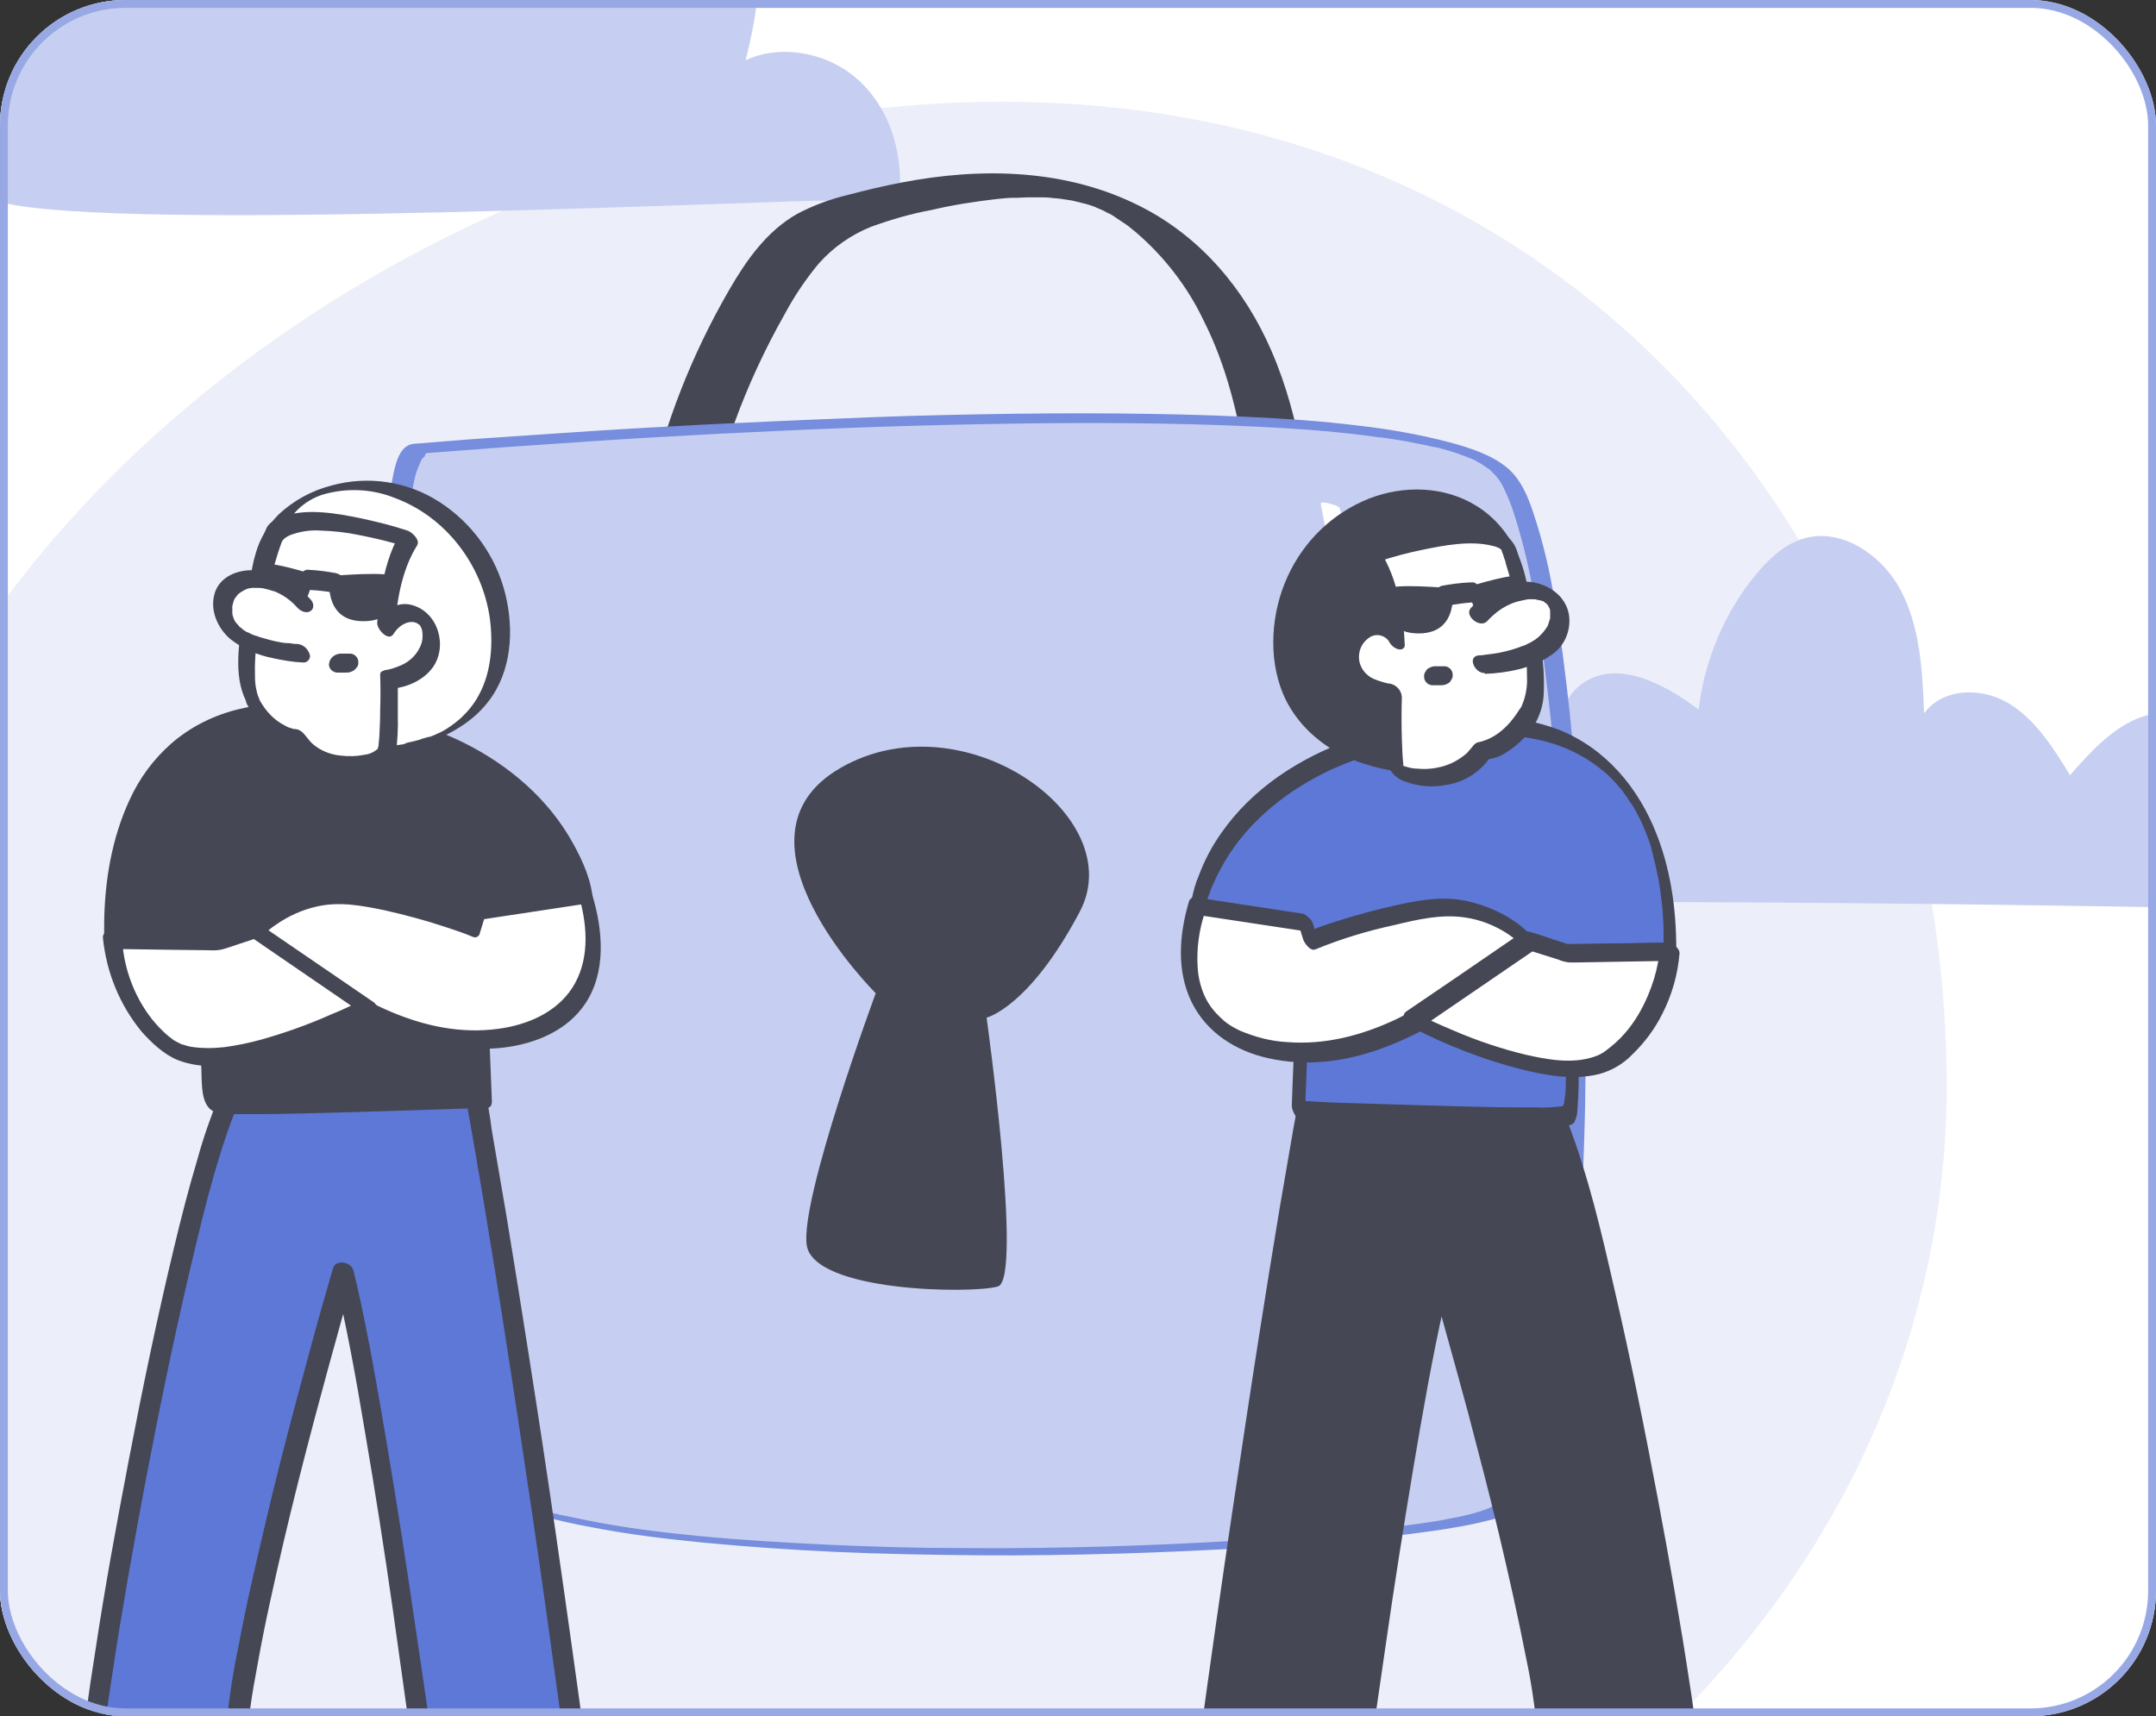<svg xmlns="http://www.w3.org/2000/svg" width="412" height="328" viewBox="0 0 412 328" fill="none"><rect x="0" y="0" width="412" height="328" fill="#333333" stroke="none"/><g clip-path="url(#clip0_2545_8181)"><rect width="412" height="328" rx="24" fill="white"></rect><path d="M191.489 19.441C79.928 19.441 -32 107.56 -32 207.536C-32 273.207 -25.907 330.71 32.491 362.441H274.582C332.979 330.71 372 273.207 372 207.536C372 107.56 303.051 19.441 191.489 19.441Z" fill="#ECEFF9"></path><path d="M-2.847 37.405C6.826 44.881 129.198 38.928 170.495 37.919C171.46 29.516 168.845 20.428 162.679 14.992C156.512 9.565 146.685 8.708 140.437 14.036C142.078 7.653 143.737 1.135 143.466 -5.473C143.196 -12.082 140.69 -18.934 135.524 -22.702C127.283 -28.715 115.78 -24.929 107.467 -19.015C99.696 -13.488 93.015 -6.267 87.985 2.055C88.075 -6.483 79.014 -12.731 70.954 -11.793C62.894 -10.856 56.196 -4.779 51.201 1.946C50.651 -10.08 46.585 -22.242 38.399 -30.654C30.213 -39.065 17.591 -43.05 6.826 -38.984C-2.901 -35.306 -10.078 -25.109 -10.583 -14.236C-11.088 -3.373 -4.885 7.518 4.464 12.17C-0.629 12.963 -5.985 13.865 -10.051 17.192C-14.126 20.518 -16.262 27.118 -13.233 31.509C-21.906 32.13 -30.498 33.988 -38.711 37.017C-26.756 36.521 -14.784 36.647 -2.847 37.423" fill="#C6CFF1"></path><path d="M-3.406 36.855C20.017 37.27 43.448 37.297 66.88 37.261C90.032 37.225 113.175 37.098 136.326 37.134C147.533 37.152 158.73 37.197 169.937 37.369L169.188 37.567C169.864 31.392 168.728 24.927 165.438 19.608C162.147 14.289 156.981 10.818 150.833 11.025C147.461 11.143 144.26 12.333 141.673 14.496C141.276 14.83 138.968 14.352 139.139 13.694C140.888 6.905 142.7 -0.109 142.087 -7.186C141.592 -12.821 139.401 -18.879 134.794 -22.441C130.097 -26.065 124.029 -25.569 118.692 -23.766C112.841 -21.791 107.693 -18.158 103.095 -14.11C97.686 -9.341 93.052 -3.751 89.301 2.406C88.941 2.992 86.687 2.406 86.687 1.703C86.678 -3.977 82.513 -8.935 77.22 -10.702C71.279 -12.677 64.923 -9.683 60.325 -5.996C57.35 -3.616 54.79 -0.749 52.518 2.289C52.103 2.848 49.939 2.316 49.903 1.586C49.065 -15.498 40.356 -35.405 22.009 -39.444C13.742 -41.265 5.276 -38.741 -0.737 -32.826C-6.525 -27.147 -9.771 -18.951 -9.23 -10.837C-8.608 -1.56 -3.162 7.708 5.24 11.972C5.411 12.062 6.178 12.594 5.547 12.693C0.182 13.532 -5.867 14.478 -9.825 18.58C-13.079 21.952 -14.675 27.596 -11.934 31.725C-11.763 31.977 -12.268 32.05 -12.385 32.059C-21.022 32.699 -29.506 34.556 -37.629 37.531L-39.54 36.458C-27.495 35.962 -15.424 36.098 -3.397 36.864C-2.937 36.891 -1.909 37.044 -1.648 37.495C-1.386 37.946 -1.873 37.991 -2.279 37.964C-14.125 37.206 -25.999 37.08 -37.863 37.567C-38.431 37.594 -39.099 37.441 -39.585 37.143C-39.847 36.981 -40.261 36.675 -39.775 36.494C-31.507 33.465 -22.852 31.608 -14.071 30.959L-14.522 31.292C-17.317 27.073 -15.712 21.411 -12.502 17.904C-8.509 13.55 -2.144 12.522 3.392 11.656L3.698 12.378C-4.19 8.384 -9.771 0.612 -11.412 -8.043C-13.062 -16.725 -10.393 -25.713 -4.551 -32.303C1.345 -38.948 9.919 -41.968 18.691 -40.913C27.797 -39.813 36.227 -34.999 41.961 -27.877C48.803 -19.375 51.977 -8.475 52.509 2.298L49.894 1.595C54.294 -4.301 59.992 -9.972 67.339 -11.847C73.596 -13.443 80.691 -11.568 85.271 -6.97C87.778 -4.445 89.283 -1.173 89.292 2.406C88.418 2.172 87.552 1.938 86.678 1.703C90.239 -4.148 94.584 -9.503 99.642 -14.137C104.493 -18.573 109.965 -22.513 116.213 -24.703C121.947 -26.705 128.375 -27.029 133.937 -24.316C139.509 -21.602 142.854 -16.12 144.134 -10.197C145.919 -1.966 143.8 6.418 141.745 14.388C140.897 14.118 140.059 13.856 139.211 13.586C144.44 9.231 151.896 9.024 158.018 11.512C164.464 14.136 168.882 19.779 170.811 26.379C171.938 30.229 172.245 34.285 171.812 38.27C171.785 38.532 171.199 38.478 171.063 38.469C150.066 38.153 129.06 38.216 108.063 38.27C84.225 38.334 60.388 38.433 36.551 38.343C23.614 38.288 10.668 38.18 -2.27 37.955C-2.73 37.955 -3.766 37.757 -4.019 37.324C-4.289 36.855 -3.784 36.846 -3.388 36.855H-3.406Z" fill="#C6CFF1"></path><path d="M415.286 173.441C373.2 172.679 331.1 172.318 289 172.36C293.89 167.159 300.033 163.276 306.706 161.195C303.21 156.729 299.616 152.083 298.097 146.522C296.579 140.961 297.679 134.193 302.151 130.809C308.796 125.802 317.949 130.601 324.608 135.607C325.722 126.052 329.637 116.884 335.683 109.631C338.052 106.788 340.866 104.153 344.321 103.029C351.62 100.63 359.617 105.9 363.281 112.932C366.959 119.977 367.363 128.312 367.683 136.328C371.305 131.419 378.716 131.322 383.843 134.414C388.97 137.507 392.369 142.93 395.573 148.145C399.293 143.915 403.193 139.574 408.264 137.396C413.335 135.219 419.967 135.857 423.296 140.434C425.316 143.221 425.79 146.966 425.414 150.447C424.773 156.452 421.75 162.124 417.208 165.855C421.805 167.617 426.403 169.378 431 171.125C426.849 171.43 422.697 171.749 418.559 172.055" fill="#C6CFF1"></path><path d="M134.302 103.185C137.032 88.047 142.33 73.472 149.957 60.025C151.883 56.402 154.211 53.02 156.861 49.879L156.539 50.282C159.269 47.222 162.641 44.887 166.414 43.357C170.187 41.988 174.04 40.861 177.974 40.136C182.068 39.17 186.242 38.526 190.417 38.042C191.46 37.962 192.504 37.801 193.628 37.801C193.467 37.801 192.906 37.801 193.708 37.801H194.431C194.993 37.801 195.635 37.72 196.197 37.72C197.16 37.72 198.204 37.72 199.167 37.72C199.649 37.72 200.211 37.72 200.773 37.801C201.014 37.801 201.254 37.882 201.495 37.882C200.291 37.962 201.335 37.882 201.656 37.882C202.619 37.962 203.583 38.123 204.546 38.284C204.787 38.284 205.509 38.365 204.706 38.284C203.904 38.204 204.867 38.284 205.027 38.365L206.713 38.767C207.115 38.848 207.677 39.17 206.151 38.606C206.392 38.687 206.633 38.767 206.794 38.767C207.275 38.928 207.677 39.009 208.158 39.17C209.363 39.492 207.034 38.767 207.757 39.009L208.399 39.25C208.961 39.411 209.523 39.653 210.005 39.895C210.727 40.217 208.72 39.331 209.844 39.814L210.406 40.056C210.808 40.217 211.129 40.378 211.53 40.619C211.691 40.7 211.851 40.861 212.092 40.861C211.53 40.861 211.289 40.378 211.931 40.78C212.333 41.022 212.815 41.263 213.216 41.586C213.938 42.069 214.661 42.552 215.383 43.035C215.945 43.438 215.383 43.035 215.303 42.954L215.785 43.357C216.186 43.679 216.588 44.001 216.989 44.323C222.448 48.993 226.943 54.791 229.994 61.233C234.329 69.768 236.577 79.189 238.102 88.611L238.022 88.127C238.905 93.925 239.547 99.803 240.189 105.601C240.27 106.406 240.912 106.809 241.554 107.292C242.758 108.016 244.123 108.58 245.488 108.983C246.852 109.466 248.297 109.707 249.742 109.707C250.144 109.707 251.83 109.707 251.749 109.063C250.224 94.811 248.699 80.156 242.919 66.95C237.861 55.274 229.432 45.289 218.033 39.492C203.823 32.245 187.527 31.923 172.194 34.902C168.822 35.546 165.45 36.352 162.079 37.237C158.707 38.042 155.416 39.25 152.365 40.861C146.505 44.162 142.571 49.799 139.28 55.516C132.215 67.755 126.997 80.961 123.946 94.811C123.545 96.502 123.224 98.273 122.903 99.964C122.742 100.689 123.866 101.333 124.268 101.655C126.756 103.104 129.566 103.91 132.456 104.071C132.777 103.829 134.222 103.829 134.302 103.185Z" fill="#454754"></path><path d="M80.275 85.703C80.275 85.703 272.301 69.76 287.875 91.098C303.449 112.437 308.105 280.325 285.707 288.941C263.31 297.557 85.333 304.241 85.092 276.219C84.851 248.197 67.11 86.75 80.275 85.703Z" fill="#C6CFF1"></path><path d="M81.56 86.59L85.814 86.268C89.748 85.946 93.682 85.705 97.615 85.383C103.476 84.98 109.416 84.577 115.357 84.175C122.743 83.692 130.208 83.289 137.594 82.886C145.943 82.484 154.292 82.081 162.641 81.759C171.391 81.437 180.222 81.195 189.052 81.034C197.883 80.873 206.633 80.793 215.384 80.873C223.492 80.954 231.52 81.115 239.628 81.517C246.692 81.84 253.757 82.323 260.821 83.209L263.149 83.531L263.631 83.611H263.952L265.156 83.772C266.601 84.014 268.046 84.175 269.491 84.497C270.936 84.819 272.14 84.98 273.425 85.302L274.228 85.463L274.709 85.544C275.03 85.624 274.228 85.383 274.79 85.544L276.475 86.027C277.037 86.188 277.519 86.349 278.081 86.51L278.803 86.751L279.205 86.912C280.088 87.235 280.971 87.557 281.854 87.959C282.255 88.12 281.453 87.798 281.854 87.959L282.095 88.12L282.657 88.442C282.817 88.523 283.058 88.603 283.219 88.764C283.379 88.926 283.861 89.087 283.62 89.006C283.379 88.926 283.861 89.167 283.941 89.248C284.022 89.328 284.262 89.489 284.423 89.57L284.824 89.892L284.985 90.053C285.065 90.133 284.744 89.811 284.985 90.053C285.948 90.939 286.751 91.985 287.313 93.193C288.196 94.965 288.919 96.817 289.48 98.669C291.166 104.064 292.451 109.539 293.334 115.095C294.618 122.423 295.501 129.75 296.304 137.078C297.187 145.613 297.829 154.229 298.311 162.764C298.793 171.944 299.114 181.204 299.274 190.384C299.355 199.563 299.355 208.743 299.034 217.761C298.793 226.216 298.311 234.751 297.508 243.126C296.866 250.373 295.983 257.539 294.699 264.706C293.816 270.101 292.371 275.335 290.364 280.407C289.079 283.467 287.554 286.608 284.584 288.218L284.343 288.299C284.584 288.218 284.182 288.379 284.343 288.299L283.941 288.46C283.62 288.54 283.299 288.701 283.058 288.782C282.336 289.023 281.613 289.184 280.81 289.426C278.884 289.909 276.877 290.231 274.95 290.634C272.301 291.036 270.214 291.358 267.645 291.681C264.594 292.083 261.624 292.405 258.573 292.727C251.348 293.452 244.123 294.016 236.898 294.418C228.549 294.901 220.12 295.304 211.691 295.546C202.78 295.787 193.869 295.948 184.878 295.868C176.047 295.868 167.217 295.626 158.386 295.224C150.037 294.821 141.688 294.338 133.339 293.533C126.034 292.808 119.451 292.003 112.146 290.553C110.621 290.231 109.015 289.909 107.49 289.587L107.008 289.506L106.687 289.426H106.767L105.643 289.184L103.636 288.621C102.352 288.299 101.067 287.896 99.703 287.493C99.542 287.493 98.98 287.252 99.622 287.493L99.221 287.332L98.338 287.01C97.776 286.769 97.214 286.608 96.652 286.366L95.849 286.044L95.528 285.883L95.287 285.802C95.609 285.963 95.207 285.722 95.127 285.722L94.725 285.561L94.003 285.158C93.521 284.917 93.12 284.675 92.638 284.434L92.317 284.273C92.799 284.514 92.397 284.273 92.317 284.273L91.675 283.87C91.273 283.628 90.952 283.387 90.551 283.065L90.069 282.662C90.39 282.904 89.909 282.501 89.828 282.421C89.266 281.937 88.785 281.374 88.303 280.73C88.464 280.971 88.223 280.569 88.143 280.488C88.062 280.407 87.982 280.166 87.902 280.005C87.42 279.2 87.179 278.233 87.099 277.267C87.019 275.496 87.019 273.644 86.938 271.792C86.698 266.236 86.296 260.76 85.895 255.285C85.333 247.796 84.771 240.307 84.209 232.819C83.487 224.122 82.844 215.345 82.202 206.649C81.48 197.389 80.837 188.129 80.195 178.788C79.553 169.609 78.991 160.429 78.509 151.25C78.108 142.875 77.706 134.582 77.546 126.207C77.385 119.363 77.385 112.519 77.626 105.755C77.706 101.084 78.188 96.414 79.151 91.824C79.392 90.536 79.874 89.328 80.436 88.12C80.596 87.718 80.837 87.476 81.158 87.235C81.239 86.751 81.399 86.671 81.56 86.59C81.48 86.59 81.239 86.751 81.56 86.59C81.881 86.59 81.399 86.59 81.56 86.59C82.282 86.51 82.363 86.107 81.801 85.624C80.998 85.061 80.034 84.819 79.071 84.819C76.502 85.061 75.7 88.201 75.218 90.375C74.254 95.045 73.773 99.716 73.692 104.466C73.371 111.391 73.452 118.316 73.612 125.161C73.773 133.615 74.174 142.07 74.576 150.525C75.057 159.785 75.619 169.126 76.261 178.386C76.904 187.646 77.626 196.986 78.268 206.408C78.911 215.184 79.633 223.961 80.356 232.738C80.918 240.146 81.56 247.635 82.041 255.123C82.443 260.518 82.844 265.913 83.005 271.308C83.085 272.999 83.005 274.851 83.165 276.542C83.406 277.992 83.968 279.28 84.931 280.407C87.42 283.628 91.595 285.561 95.287 287.01C100.827 289.104 106.607 290.714 112.467 291.761C119.692 293.211 127.078 294.096 134.463 294.821C142.812 295.626 151.241 296.19 159.671 296.592C168.742 296.995 177.813 297.156 186.885 297.237C195.956 297.317 204.867 297.156 213.858 296.915C222.288 296.673 230.797 296.27 239.226 295.787C246.532 295.385 253.837 294.821 261.062 294.096C266.681 293.533 272.381 292.888 278.001 291.922C280.008 291.6 281.934 291.197 283.861 290.714C285.306 290.392 286.671 289.99 288.035 289.345C291.086 287.816 292.772 284.192 294.056 281.293C296.063 276.22 297.508 270.906 298.391 265.511C299.756 258.344 300.639 251.017 301.281 243.689C302.084 235.154 302.486 226.619 302.726 218.003C303.048 208.743 303.048 199.483 302.967 190.223C302.887 180.962 302.486 171.702 302.004 162.442C301.522 153.827 300.88 145.13 299.997 136.514C299.194 129.187 298.311 121.859 297.027 114.532C296.144 109.056 294.859 103.581 293.093 98.266C292.049 95.045 290.685 91.663 288.035 89.409C284.905 86.832 280.73 85.544 276.877 84.497C271.257 83.047 265.477 82.001 259.697 81.356C252.633 80.471 245.488 79.988 238.343 79.665C230.075 79.263 221.806 79.102 213.537 79.021C204.707 78.941 195.876 79.021 187.045 79.182C178.215 79.343 169.304 79.585 160.473 79.988C152.044 80.31 143.615 80.712 135.105 81.115C127.639 81.517 120.174 81.92 112.708 82.403C106.767 82.806 100.827 83.209 94.886 83.611C90.952 83.853 87.099 84.175 83.165 84.497L79.071 84.819C78.349 84.9 78.188 85.302 78.83 85.785C79.633 86.349 80.596 86.671 81.56 86.59Z" fill="#778DDD"></path><path d="M167.348 189.82C167.348 189.82 137.364 160.119 160.647 146.744C183.93 133.368 216.012 155.935 206.333 174.249C196.654 192.563 188.533 194.484 188.533 194.484C188.533 194.484 195.504 244.419 190.698 245.859C185.893 247.3 155.368 246.957 154.15 237.903C152.931 228.848 167.348 189.82 167.348 189.82Z" fill="#454754"></path><path d="M252.392 96.333C256.807 119.281 261.142 142.311 263.792 165.582C266.441 188.45 267.404 211.64 264.915 234.589C263.551 247.392 260.982 260.115 257.289 272.435C257.048 273.159 260.902 274.448 261.062 273.723C267.805 251.66 270.294 228.47 270.134 205.44C269.893 182.089 267.003 158.737 263.149 135.708C260.982 122.905 258.573 110.102 256.085 97.299C256.005 96.655 254.319 96.333 253.837 96.171C253.596 96.171 252.312 95.769 252.392 96.333Z" fill="white"></path><path d="M90.793 208.982C90.793 208.982 99.382 255.766 110.3 336.53C110.3 336.53 81.48 339.187 80.838 335.644C80.196 332.101 72.088 270.743 65.425 242.882C65.425 242.882 44.793 313.5 44.793 334.758C44.793 334.758 18.863 335.966 17.659 332.987C16.455 330.007 32.992 234.025 43.509 209.949L90.793 208.982Z" fill="#5D78D7"></path><path d="M88.865 209.225C89.186 210.996 89.507 212.687 89.829 214.459C90.23 216.633 90.551 218.807 90.953 220.9C91.033 221.222 91.033 221.544 91.113 221.786V221.947C91.113 222.189 91.033 221.706 91.113 221.947C91.193 222.189 91.193 222.35 91.193 222.511C91.354 223.235 91.434 223.96 91.595 224.685L92.397 229.436C93.762 237.729 95.127 246.023 96.411 254.398C98.177 265.671 99.863 276.944 101.549 288.297C103.636 302.308 105.563 316.319 107.49 330.411C107.731 332.424 108.052 334.356 108.293 336.369L109.738 334.92C107.65 335.081 105.483 335.242 103.396 335.403C99.221 335.644 94.966 335.886 91.113 335.886C89.186 335.886 87.26 335.806 85.413 335.644C85.012 335.644 84.691 335.564 84.289 335.483L83.808 335.403C83.567 335.403 83.165 335.242 83.647 335.403C83.406 335.322 83.085 335.322 82.844 335.161C82.764 335.081 82.603 335.081 82.523 335C82.282 335 83.005 335.322 82.603 335C82.925 335.322 82.202 334.678 82.603 335C82.844 335.161 82.925 335.403 82.925 335.725C82.925 335.483 82.844 335.322 82.844 335.081L82.523 332.585C81.48 325.016 80.356 317.446 79.232 309.877C77.626 298.846 75.94 287.895 74.094 276.944C72.328 266.476 70.562 256.008 68.234 245.701L67.511 242.722C67.11 241.192 64.22 240.628 63.658 242.319C62.935 244.735 62.293 247.151 61.571 249.566C59.885 255.525 58.279 261.564 56.674 267.523C54.586 275.333 52.58 283.144 50.733 291.035C48.887 298.926 47.04 306.656 45.595 314.548C44.311 320.587 43.428 326.787 43.026 332.987C43.026 333.551 43.026 334.115 43.026 334.678L44.471 333.229C40.538 333.39 37.086 333.47 33.313 333.47C30.423 333.47 27.533 333.39 24.643 333.148C23.439 333.068 22.315 332.907 21.11 332.746C20.95 332.746 20.067 332.504 20.709 332.665L20.147 332.504C19.986 332.424 19.746 332.424 19.585 332.343C18.943 332.182 19.826 332.504 19.505 332.343C19.264 332.263 19.103 331.94 19.585 332.424C19.264 332.182 19.826 332.826 19.665 332.504C19.906 332.826 19.826 332.907 19.826 332.746C19.826 332.826 19.826 333.309 19.906 333.068C19.986 332.826 19.906 332.504 19.906 332.263C19.906 331.216 20.067 330.25 20.147 329.203C20.308 327.592 20.548 326.062 20.789 324.452C21.11 322.197 21.351 320.667 21.672 318.574C23.439 306.898 25.526 295.303 27.693 283.708C30.262 270.26 32.992 256.813 36.122 243.447C38.531 233.22 40.939 222.833 44.712 212.929C45.033 212.123 45.354 211.318 45.675 210.513L44.311 211.56L60.286 211.238L85.734 210.755L91.595 210.674C92.397 210.674 93.04 209.949 93.04 209.144C93.04 209.064 93.04 208.903 92.959 208.822C92.558 207.856 91.595 207.292 90.551 207.453L74.576 207.775L49.127 208.258L43.267 208.339C42.625 208.419 42.143 208.822 41.903 209.386C40.297 213.331 38.852 217.438 37.728 221.544C36.042 227.181 34.597 232.818 33.232 238.535C30.021 251.901 27.212 265.429 24.643 278.876C22.315 291.035 20.067 303.194 18.22 315.514C17.578 319.54 16.936 323.647 16.454 327.753C16.294 328.961 16.213 330.169 16.053 331.296C15.973 331.94 15.973 332.665 16.133 333.309C16.775 335.322 19.585 335.725 21.351 336.047C24 336.45 26.65 336.611 29.299 336.691C34.437 336.852 39.655 336.772 44.873 336.53H45.756C46.559 336.45 47.12 335.886 47.201 335.081C47.201 329.283 48.164 323.727 49.208 318.171C50.572 310.441 52.339 302.711 54.105 295.061C55.951 287.17 57.958 279.279 60.045 271.388C61.731 265.107 63.417 258.826 65.183 252.546C65.745 250.532 66.307 248.6 66.869 246.587C67.11 245.701 67.511 244.735 67.672 243.769V243.688L63.818 243.285C66.227 253.351 68.073 263.577 69.759 273.723C71.686 284.996 73.452 296.269 75.057 307.542C76.181 315.514 77.305 323.566 78.429 331.618L78.831 334.517C78.831 335.322 79.071 336.047 79.392 336.772C80.115 337.899 81.56 338.382 82.844 338.704C84.611 339.026 86.377 339.268 88.143 339.348C95.609 339.59 103.075 339.268 110.46 338.543L110.942 338.463C111.584 338.382 112.467 337.819 112.387 337.013C110.38 322.519 108.373 308.025 106.286 293.612C104.6 281.936 102.834 270.26 100.987 258.585C99.623 249.888 98.258 241.272 96.813 232.576C95.85 226.939 94.886 221.303 93.923 215.666C93.682 213.492 93.281 211.318 92.799 209.144V209.064C92.317 206.728 88.464 206.889 88.865 209.225Z" fill="#454754"></path><path d="M111.664 170.815C111.664 170.815 107.811 143.357 66.789 137.076C25.767 130.795 21.191 163.487 21.512 179.672L41.18 179.994C41.18 179.994 38.932 209.707 41.019 210.754C43.107 211.801 92.478 209.868 92.478 209.868L91.033 173.955L111.664 170.815Z" fill="#454754"></path><path d="M113.189 170.976C112.627 167.03 110.701 163.165 108.694 159.783C103.636 151.409 95.689 145.128 86.858 141.102C80.115 138.123 72.97 136.11 65.665 135.063C59.162 134.097 52.338 133.936 45.916 135.466C41.019 136.593 36.443 138.848 32.67 142.149C29.299 145.128 26.649 148.752 24.803 152.778C21.351 160.186 19.986 168.399 19.906 176.532C19.906 177.337 19.906 178.143 19.906 178.948C19.906 179.914 20.869 181.363 21.913 181.363L39.092 181.686L41.581 181.766L39.574 179.35C39.173 184.745 38.852 190.14 38.611 195.535C38.45 199.078 38.37 202.621 38.531 206.164C38.611 208.258 38.691 211.64 41.099 212.526C42.625 213.089 44.471 212.848 46.077 212.928C49.208 212.928 52.258 212.928 55.389 212.848C63.096 212.687 70.802 212.445 78.509 212.203C81.72 212.123 84.931 211.962 88.142 211.881C89.748 211.801 91.354 211.881 92.959 211.72H93.2C93.762 211.72 94.003 210.996 94.003 210.593L93.521 198.515L92.718 179.189L92.558 174.761L91.755 175.888L109.818 173.15L112.467 172.748C114.313 172.425 112.547 168.882 110.861 169.124L92.799 171.862L90.149 172.264C89.668 172.425 89.266 172.909 89.347 173.392L89.828 185.551L90.631 204.876L90.792 209.305L91.514 208.177C87.661 208.338 84.289 208.419 80.516 208.58C73.05 208.821 65.504 209.063 58.038 209.224C52.579 209.305 47.04 209.627 41.661 209.224C41.42 209.224 41.099 209.144 40.859 209.144C40.618 209.144 40.859 209.144 41.019 209.224C41.42 209.385 41.742 209.707 41.983 210.029C42.063 210.19 42.223 210.512 42.063 210.11C42.304 210.674 42.143 210.271 42.063 209.949C41.983 209.627 41.983 209.546 41.983 209.305C42.063 209.868 41.983 208.983 41.902 208.822C41.661 205.601 41.661 202.38 41.822 199.159C41.983 193.12 42.544 187.08 42.785 181.041V180.719C42.865 179.753 41.822 178.304 40.778 178.304L23.599 177.981L21.11 177.901L23.117 180.317C22.956 172.828 23.759 165.581 26.489 158.415C29.539 150.362 35.48 143.437 43.749 140.378C49.288 138.445 55.148 137.72 60.928 138.204C68.234 138.687 75.459 140.136 82.282 142.713C87.581 144.645 92.558 147.303 96.973 150.765C98.659 152.134 100.265 153.583 101.71 155.113C102.031 155.516 102.432 155.838 102.753 156.24C102.914 156.402 103.074 156.563 103.155 156.724C103.476 157.126 102.994 156.482 103.155 156.724L103.395 157.046C103.957 157.77 104.519 158.576 105.081 159.3C105.643 160.025 106.045 160.75 106.526 161.474L106.767 161.958C107.088 162.441 106.606 161.635 106.847 162.199C107.008 162.521 107.168 162.843 107.329 163.165C107.971 164.373 108.453 165.581 108.935 166.789C109.015 167.03 109.095 167.272 109.175 167.514C108.935 166.95 109.175 167.594 109.256 167.836C109.336 168.238 109.496 168.641 109.577 169.044C109.657 169.446 109.818 170.01 109.898 170.493C109.898 170.573 109.898 170.654 109.898 170.654C110.058 171.62 110.861 172.425 111.825 172.667C113.109 172.748 113.35 171.781 113.189 170.976Z" fill="#454754"></path><path d="M48.486 177.661C48.486 177.661 70.241 198.194 89.428 198.677C108.614 199.16 116.803 187.968 111.665 170.816L90.953 173.957L89.99 177.258C83.086 174.601 76.022 172.588 68.716 171.3C61.331 169.931 53.784 172.266 48.486 177.661Z" fill="white"></path><path d="M47.843 178.788C50.412 181.123 53.062 183.297 55.791 185.39C61.41 189.739 67.592 193.443 74.094 196.422C81.159 199.562 88.544 201.092 96.251 200.206C102.272 199.482 108.373 196.986 111.825 191.832C115.919 185.712 115.197 177.741 113.19 171.057C112.869 170.091 111.905 168.964 110.862 169.125L92.799 171.863L90.15 172.265C89.829 172.346 89.588 172.668 89.508 172.99L88.464 176.372L89.909 175.728C84.691 173.634 79.232 171.943 73.773 170.816C69.198 169.769 64.622 168.803 59.885 169.608C56.754 170.172 53.704 171.379 51.055 173.151C49.61 174.037 48.325 175.164 47.201 176.372C46.479 176.936 47.362 178.304 47.843 178.788C48.486 179.351 49.369 179.673 49.931 179.029C49.77 179.19 49.449 179.512 49.931 179.029C50.091 178.868 50.332 178.626 50.573 178.465C51.215 177.821 51.938 177.258 52.66 176.774C55.069 175.083 57.718 173.876 60.608 173.231C64.943 172.265 69.117 173.07 73.452 173.956C77.386 174.842 81.32 175.889 85.173 177.177C86.859 177.741 88.625 178.304 90.311 179.029C90.792 179.271 91.354 179.11 91.595 178.626C91.675 178.546 91.675 178.465 91.675 178.385L92.719 175.003L92.077 175.728L110.139 172.99L112.789 172.587L110.46 170.655C112.146 176.211 112.789 182.572 109.899 187.887C107.169 192.879 101.871 195.456 96.492 196.422C82.363 198.918 69.037 191.591 57.959 183.458C54.988 181.284 52.098 178.949 49.369 176.452C48.807 175.969 47.843 175.486 47.282 176.211C46.719 176.936 47.282 178.224 47.843 178.788Z" fill="#454754"></path><path d="M21.513 179.593C21.513 179.593 22.316 192.637 32.431 199.965C42.546 207.292 70.563 192.718 70.563 192.718L48.486 177.66L41.181 179.995L21.513 179.593Z" fill="white"></path><path d="M19.667 179.19C20.309 185.793 22.878 192.074 27.052 197.147C28.979 199.321 31.387 201.575 34.036 202.622C38.693 204.394 43.991 203.83 48.808 202.783C53.865 201.656 58.762 199.965 63.499 197.952C66.308 196.825 69.038 195.536 71.767 194.167C72.891 193.604 72.088 191.993 71.366 191.51L51.698 178.063C50.895 177.499 50.092 176.936 49.289 176.452C48.165 175.728 47.363 176.05 46.239 176.372L42.706 177.499L41.181 177.982C40.86 178.063 40.539 178.143 40.218 178.305C40.138 178.385 40.86 178.305 40.459 178.224C40.218 178.224 39.977 178.224 39.816 178.224L33.956 178.143L20.951 177.902C20.309 177.902 19.667 178.466 19.667 179.19C19.667 179.351 19.667 179.512 19.747 179.673C20.068 180.64 20.951 181.364 21.995 181.364L33.234 181.525L39.977 181.606C41.021 181.686 42.064 181.606 43.028 181.284L49.37 179.19L47.523 178.788L66.79 191.993L69.519 193.845L69.118 191.188C67.191 192.154 65.184 193.121 63.338 193.845C59.003 195.778 54.507 197.388 49.932 198.677C47.603 199.321 45.275 199.804 42.867 200.126C40.7 200.368 38.532 200.368 36.445 200.046C35.963 199.965 35.481 199.804 35 199.643C34.679 199.562 35.16 199.723 34.679 199.562L34.036 199.24C33.796 199.16 33.635 198.999 33.394 198.918C33.796 199.16 33.314 198.838 33.153 198.757C32.511 198.274 31.869 197.791 31.307 197.227C29.14 195.214 27.454 192.799 26.169 190.222C25.045 187.967 24.242 185.552 23.761 183.055C23.681 182.572 23.6 182.089 23.52 181.606C23.6 182.009 23.52 181.525 23.52 181.364C23.52 181.203 23.44 181.042 23.44 180.881C23.44 180.559 23.36 180.318 23.36 179.995C23.279 178.949 22.476 178.143 21.513 177.902C20.63 177.821 19.586 178.224 19.667 179.19Z" fill="#454754"></path><path d="M50.172 117.751C50.172 117.751 46.158 98.586 62.455 93.755C78.751 88.924 97.215 103.579 95.61 124.031C94.004 144.484 69.037 143.679 69.037 143.679L50.172 117.751Z" fill="white"></path><path d="M52.098 116.946C51.055 112.034 51.617 106.88 53.543 102.21C54.346 100.438 55.47 98.828 56.835 97.459C58.199 96.09 59.966 95.043 61.812 94.48C66.388 93.192 71.204 93.433 75.54 95.205C85.253 98.828 92.157 108.008 93.602 118.153C94.244 123.065 93.923 128.38 91.515 132.808C90.632 134.499 89.428 135.949 88.063 137.237C86.859 138.284 85.574 139.25 84.129 139.975L83.567 140.216L83.246 140.378C83.648 140.216 83.327 140.297 83.246 140.378L82.042 140.861C81.801 140.941 82.122 140.861 82.122 140.78L81.801 140.861L81.239 141.022L80.677 141.183C80.517 141.263 80.436 141.263 80.276 141.344C79.473 141.585 78.751 141.746 77.948 141.907L77.707 141.988L77.145 142.23L76.021 142.391C75.379 142.471 74.817 142.552 74.175 142.632L73.292 142.713H73.131H72.73C72.088 142.793 71.365 142.713 70.723 142.793C70.643 142.793 70.562 142.793 70.482 142.793L70.803 142.954L54.346 120.166L52.098 116.946C51.536 116.14 48.084 118.073 48.325 118.475L63.819 139.894L66.709 143.921C66.95 144.243 67.03 144.484 67.431 144.565C67.592 144.565 67.833 144.565 67.993 144.565C71.606 144.484 75.218 144.001 78.67 142.954C84.21 141.344 89.829 138.687 93.361 134.016C97.777 128.299 98.258 120.408 96.573 113.564C94.806 106.317 90.231 99.955 83.969 95.929C77.868 91.984 70.322 90.856 63.337 92.789C59.564 93.755 56.032 95.688 53.222 98.345C51.215 100.358 49.69 102.854 48.887 105.672C47.683 109.618 47.442 113.725 48.084 117.751C48.084 117.992 48.165 118.234 48.245 118.475C48.486 118.959 52.259 117.831 52.098 116.946Z" fill="#454754"></path><path d="M48.486 134.339C43.75 126.529 52.34 102.05 52.34 102.05C57.317 96.172 78.028 103.097 78.028 103.097C74.175 109.136 73.694 119.926 73.694 119.926C76.985 114.45 83.407 117.913 82.283 123.469C81.159 129.025 74.255 129.83 74.255 129.83C74.255 129.83 74.496 142.15 73.694 144.324C72.891 146.498 61.893 148.35 57.156 141.184C57.236 141.184 52.661 141.184 48.486 134.339Z" fill="white"></path><path d="M49.689 133.937C49.449 133.453 49.689 134.017 49.609 133.775C49.529 133.534 49.449 133.373 49.368 133.131C49.208 132.809 49.127 132.407 49.047 132.084C48.806 131.118 48.726 130.152 48.726 129.186C48.646 126.69 48.806 124.274 49.208 121.858C49.93 117.188 51.054 112.518 52.419 108.008C52.82 106.639 53.222 105.271 53.703 103.982C53.783 103.741 53.864 103.499 53.944 103.338C53.783 103.66 53.944 103.419 54.024 103.258L54.426 102.855C54.747 102.613 55.068 102.452 55.389 102.291C57.316 101.567 59.323 101.244 61.33 101.406C63.738 101.486 66.066 101.728 68.394 102.211C71.766 102.855 75.057 103.66 78.349 104.707L76.502 101.889C74.495 105.19 73.532 109.055 72.809 112.759C72.408 114.853 72.167 116.946 72.087 119.04C72.007 120.248 74.254 122.744 75.218 121.133C76.181 119.523 78.268 118.235 79.874 119.201C79.553 119.04 80.356 119.604 80.034 119.281C80.115 119.362 80.436 119.765 80.195 119.443C80.436 119.765 80.597 120.167 80.677 120.57C80.837 121.617 80.757 122.663 80.275 123.63C79.473 125.401 77.947 126.69 76.181 127.334C75.539 127.575 74.897 127.817 74.174 127.978C74.014 127.978 72.729 128.219 73.532 128.139C73.05 128.219 72.649 128.38 72.649 128.944C72.729 131.199 72.729 133.534 72.649 135.789C72.649 137.479 72.569 139.09 72.488 140.781C72.408 141.345 72.408 141.908 72.328 142.472C72.328 142.552 72.328 142.713 72.248 142.794C72.328 142.472 72.248 142.794 72.248 142.874C72.248 142.955 72.167 143.036 72.167 143.116C72.328 142.955 72.087 143.358 72.167 143.116C71.445 143.76 70.562 144.163 69.598 144.243C68.073 144.565 66.548 144.565 65.103 144.404C63.417 144.243 61.811 143.68 60.447 142.713C59.885 142.311 59.323 141.828 58.921 141.264C58.279 140.539 57.717 139.493 56.513 139.331H56.192C56.112 139.331 55.871 139.251 56.272 139.331L55.871 139.251C55.63 139.17 55.389 139.09 55.148 139.009C55.148 139.009 54.667 138.848 54.988 138.929C54.747 138.848 54.586 138.768 54.346 138.607C52.419 137.641 50.813 135.95 49.689 133.937C49.288 133.292 48.244 132.407 47.441 132.729C46.639 133.051 46.96 134.178 47.281 134.742C48.967 137.641 51.375 140.056 54.265 141.747C55.389 142.391 56.673 142.794 57.958 142.874L56.031 141.586C59.644 146.74 66.066 149.155 72.248 147.545C73.131 147.384 74.014 146.981 74.736 146.417C75.298 145.854 75.619 145.129 75.619 144.324C75.94 141.828 76.101 139.251 76.021 136.755C76.021 134.742 76.021 132.809 76.021 130.796L75.138 131.601C78.028 131.279 80.998 129.91 82.684 127.575C85.574 123.549 83.808 117.107 78.83 115.658C76.101 114.853 73.773 116.383 72.328 118.637L75.459 120.731C75.7 115.175 76.743 108.975 79.713 104.224C80.356 103.177 78.67 101.647 77.867 101.406C74.977 100.439 72.007 99.715 69.036 99.07C64.38 98.104 58.921 97.138 54.346 98.587C53.061 98.99 51.456 99.715 50.894 101.003C50.412 102.05 50.171 103.258 49.77 104.385C48.325 109.055 47.12 113.886 46.318 118.718C45.515 123.791 44.632 130.071 47.441 134.742C47.843 135.386 48.887 136.352 49.689 136.03C50.492 135.708 50.011 134.5 49.689 133.937Z" fill="#454754"></path><path d="M58.36 110.343C58.922 110.584 59.163 111.309 58.922 111.873C58.922 111.873 58.922 111.953 58.842 111.953C58.2 113 56.915 112.195 57.156 111.148C57.236 110.665 57.718 110.262 58.2 110.343C58.28 110.262 58.36 110.343 58.36 110.343Z" fill="#454754"></path><path d="M66.549 112.115C67.111 112.356 67.351 113.081 67.111 113.645C67.111 113.645 67.111 113.725 67.03 113.725C66.388 114.772 65.104 113.967 65.344 112.92C65.425 112.437 65.906 112.034 66.388 112.115C66.388 112.115 66.468 112.115 66.549 112.115Z" fill="#454754"></path><path d="M64.462 128.541H66.067C66.308 128.541 66.629 128.541 66.87 128.46C67.111 128.38 67.352 128.299 67.592 128.138C67.833 127.977 67.994 127.816 68.154 127.575C68.315 127.414 68.395 127.172 68.475 126.931V126.447C68.475 126.125 68.315 125.803 68.154 125.562L67.833 125.24C67.592 125.079 67.271 124.917 66.95 124.917H65.345C65.104 124.917 64.783 124.917 64.542 124.998C64.301 125.079 64.06 125.159 63.819 125.32C63.578 125.481 63.418 125.642 63.257 125.884C63.097 126.045 63.017 126.286 62.936 126.528L62.856 127.011C62.856 127.333 63.017 127.655 63.177 127.897L63.498 128.219C63.819 128.38 64.06 128.541 64.462 128.541Z" fill="#454754"></path><path d="M63.016 110.102C63.016 110.102 75.379 108.975 75.459 110.424C75.54 111.874 76.824 118.879 69.198 118.718C61.571 118.557 63.016 110.102 63.016 110.102Z" fill="#454754"></path><path d="M59.805 109.78C59.805 109.78 50.011 106.639 49.61 108.089C49.208 109.538 46.8 116.141 53.062 117.268C59.324 118.396 59.805 109.78 59.805 109.78Z" fill="#454754"></path><path d="M57.237 124.757C57.237 124.757 43.589 124.274 42.465 116.866C41.342 109.458 51.457 107.928 57.879 115.095" fill="white"></path><path d="M56.755 123.066C56.433 123.066 56.112 123.066 55.791 122.986C55.47 122.905 55.069 122.905 54.667 122.905L54.025 122.825C53.864 122.825 53.142 122.664 53.624 122.744C52.5 122.583 51.376 122.261 50.252 121.939L49.449 121.697L49.048 121.536L48.727 121.456L48.486 121.375L48.084 121.214C47.763 121.053 47.523 120.892 47.201 120.811L46.8 120.57C46.639 120.489 46.479 120.328 46.8 120.57C46.559 120.409 46.318 120.248 46.078 120.006L45.756 119.765C45.837 119.845 45.435 119.523 45.756 119.765C45.596 119.523 45.355 119.282 45.194 119.121C45.114 119.04 45.114 119.04 45.034 118.959C44.873 118.718 45.194 119.282 45.114 119.04C45.034 118.798 44.954 118.798 44.873 118.718L44.713 118.315C44.633 118.154 44.713 118.396 44.713 118.396C44.713 118.396 44.633 118.235 44.633 118.154C44.552 117.913 44.472 117.591 44.392 117.349C44.472 117.591 44.392 117.188 44.392 117.107C44.392 116.946 44.392 116.705 44.392 116.544C44.392 116.383 44.392 116.222 44.392 116.061V115.819C44.472 115.497 44.552 115.175 44.633 114.933C44.713 114.772 44.713 114.692 44.793 114.531C44.633 114.772 44.793 114.45 44.873 114.37C45.034 114.128 45.275 113.887 45.435 113.645L45.596 113.484C45.676 113.403 45.837 113.323 45.917 113.242C46.158 113.081 46.479 112.92 46.72 112.759C46.8 112.759 47.121 112.598 46.88 112.679L47.282 112.518C47.603 112.437 47.924 112.357 48.245 112.357C48.325 112.357 48.807 112.276 48.566 112.357C48.727 112.357 48.968 112.357 49.128 112.357C49.529 112.357 49.931 112.357 50.332 112.437L50.573 112.518C50.413 112.518 50.573 112.518 50.653 112.518L51.296 112.679C51.617 112.759 52.259 113.001 52.419 113.001C54.025 113.645 55.55 114.692 56.755 116.061C57.316 116.705 58.44 117.349 59.323 116.785C60.206 116.222 59.885 115.094 59.323 114.531C56.514 111.471 52.66 109.136 48.406 108.975C45.355 108.894 41.983 110.183 41.02 113.403C40.057 116.624 41.582 120.087 44.071 122.18C46.479 124.032 49.289 125.24 52.259 125.804C54.105 126.206 55.952 126.529 57.878 126.609C58.521 126.69 59.163 126.206 59.243 125.482C59.243 125.321 59.243 125.16 59.163 124.999C58.761 123.871 57.878 123.147 56.755 123.066Z" fill="#454754"></path><path d="M59.323 112.759C61.089 112.839 62.855 113.081 64.621 113.403C65.022 113.483 65.504 113.322 65.745 112.92C65.986 112.598 66.146 112.114 66.066 111.631C65.986 110.584 65.183 109.779 64.22 109.538C62.454 109.216 60.688 108.974 58.921 108.894C58.52 108.813 58.038 109.055 57.797 109.377C57.476 109.699 57.396 110.182 57.476 110.665C57.557 111.229 57.797 111.712 58.119 112.114C58.359 112.437 58.841 112.678 59.323 112.759Z" fill="#454754"></path><path d="M249.743 211.317C249.743 211.317 241.153 258.101 230.236 338.865C230.236 338.865 259.055 341.522 259.698 337.979C260.34 334.436 268.448 273.078 275.111 245.217C275.111 245.217 295.662 315.916 295.662 337.093C295.662 337.093 321.592 338.301 322.796 335.322C324.001 332.342 307.544 236.44 297.027 212.284L249.743 211.317Z" fill="#454754"></path><path d="M248.138 210.351C247.817 212.123 247.496 213.894 247.174 215.585C246.291 220.739 245.408 225.812 244.525 230.965C243.161 239.259 241.796 247.553 240.511 255.847C238.745 267.12 237.059 278.393 235.374 289.666C233.286 303.757 231.279 317.849 229.353 331.94C229.112 333.953 228.791 335.886 228.55 337.899C228.55 339.187 229.433 340.314 230.798 340.556C237.22 341.12 243.723 341.522 250.145 341.522C252.152 341.522 254.159 341.442 256.166 341.2C257.45 341.12 258.735 340.878 259.939 340.395C261.544 339.59 261.464 337.818 261.625 336.288C262.668 328.88 263.792 321.553 264.836 314.145C266.441 302.952 268.207 291.84 270.054 280.728C271.82 270.18 273.666 259.631 275.994 249.244C276.235 248.197 276.476 247.15 276.717 246.103L273.666 245.137C274.389 247.553 275.031 249.888 275.673 252.304C277.359 258.262 278.965 264.221 280.57 270.099C282.577 277.749 284.584 285.398 286.431 293.128C288.277 300.939 290.043 308.75 291.568 316.56C292.853 322.519 293.656 328.639 294.057 334.758C294.057 335 294.057 335.322 294.057 335.564C294.057 335.725 294.057 335.886 294.057 335.966V336.047C294.057 337.255 295.02 338.623 296.305 338.704C300.238 338.865 304.092 338.945 308.025 338.945C310.996 338.945 313.886 338.865 316.856 338.623C318.863 338.462 321.191 338.382 323.118 337.496C324.001 337.174 324.563 336.369 324.482 335.402C324.482 334.356 324.402 333.309 324.322 332.343C323.92 328.8 323.439 325.257 322.877 321.714C321.111 309.957 319.024 298.282 316.856 286.687C314.287 273.078 311.558 259.47 308.427 246.023C306.018 235.474 303.53 224.765 299.676 214.7C299.355 213.894 299.034 213.089 298.713 212.284C298.392 211.479 297.589 210.513 296.626 210.432L280.651 210.11L255.202 209.627L249.342 209.546C247.255 209.466 249.021 213.009 250.546 213.009L266.522 213.331L291.97 213.814L297.83 213.894L295.663 212.123C297.268 215.988 298.633 220.014 299.837 224.121C301.443 229.516 302.888 235.072 304.172 240.386C307.383 253.592 310.113 266.959 312.682 280.245C315.01 292.323 317.177 304.482 319.104 316.56C319.746 320.586 320.388 324.693 320.87 328.719C321.03 330.008 321.191 331.296 321.271 332.584C321.271 332.987 321.352 333.389 321.352 333.792C321.352 334.195 321.352 333.792 321.352 333.631C321.352 333.712 321.352 333.792 321.352 333.873C321.352 333.953 321.352 334.114 321.352 334.195C321.432 334.517 321.352 333.712 321.352 334.114C321.592 333.953 321.352 333.792 321.352 334.114C321.271 334.114 321.271 334.195 321.191 334.195C321.03 334.275 321.512 334.114 321.111 334.195C320.308 334.517 319.505 334.678 318.702 334.839C316.134 335.241 313.565 335.402 310.915 335.402C305.938 335.564 301.041 335.483 296.064 335.241H295.181L297.429 337.899C297.429 332.021 296.465 326.142 295.422 320.425C294.057 312.615 292.291 304.965 290.525 297.235C288.598 289.183 286.591 281.211 284.504 273.239C282.818 266.878 281.132 260.517 279.366 254.156C278.563 251.176 277.841 248.197 276.877 245.298C276.877 245.298 276.877 245.218 276.877 245.137C276.556 244.09 274.228 242.238 273.827 244.171C271.419 254.075 269.652 264.06 267.967 274.125C266.04 285.318 264.274 296.51 262.668 307.703C261.464 315.836 260.26 323.968 259.136 332.182C258.895 333.792 258.735 335.402 258.413 337.013C258.413 337.255 258.494 336.61 258.413 336.932C258.413 337.013 258.654 336.691 258.413 336.852C258.173 337.013 257.851 337.174 258.253 337.013C257.771 337.255 257.209 337.416 256.647 337.496C255.122 337.818 253.516 337.979 251.911 337.979C244.686 338.14 237.541 337.899 230.316 337.174H229.915L232.162 339.831C234.089 325.337 236.176 310.843 238.264 296.43C239.949 284.754 241.716 273.159 243.562 261.483C244.927 252.787 246.291 244.171 247.736 235.474C248.619 229.918 249.583 224.443 250.546 218.887C250.948 216.713 251.51 214.539 251.75 212.365V212.284C251.67 210.674 248.539 208.338 248.138 210.351Z" fill="#454754"></path><path d="M228.871 173.151C228.871 173.151 232.724 145.693 273.747 139.332C314.769 132.971 319.345 165.743 319.023 181.928L299.355 182.25C299.355 182.25 301.683 211.963 299.516 213.01C297.348 214.056 248.057 212.204 248.057 212.204L249.503 176.292L228.871 173.151Z" fill="#5D78D7"></path><path d="M230.075 174.52C230.236 173.553 230.476 172.587 230.798 171.621C230.878 171.379 230.958 171.218 231.038 170.977C231.199 170.574 231.119 170.816 231.279 170.332C231.44 169.849 231.681 169.205 232.002 168.641C232.564 167.273 233.286 165.984 234.009 164.696C238.665 156.805 246.05 151.007 254.239 147.142C260.661 144.243 267.485 142.23 274.469 141.183C280.891 140.217 287.474 139.976 293.816 141.344C298.472 142.311 302.887 144.404 306.5 147.464C307.303 148.108 308.025 148.833 308.668 149.558C308.989 149.88 309.31 150.282 309.631 150.685C309.711 150.766 309.952 151.007 309.711 150.766L309.952 151.007C310.113 151.249 310.273 151.49 310.434 151.732C310.755 152.134 311.076 152.537 311.317 153.02L311.718 153.584L311.879 153.825L312.039 154.067C312.601 154.953 313.083 155.919 313.564 156.885C313.645 157.127 313.805 157.368 313.886 157.61C313.725 157.207 313.966 157.851 314.046 158.013C314.287 158.496 314.448 158.979 314.688 159.542C315.09 160.509 315.411 161.475 315.652 162.441L315.732 162.844C315.812 163.085 315.893 163.327 315.893 163.569C316.053 164.052 316.133 164.615 316.294 165.098C316.535 166.065 316.695 167.112 316.936 168.078C317.257 169.849 317.418 171.379 317.659 173.392C317.819 175.164 317.9 176.935 317.9 178.707C317.9 179.512 317.9 180.237 317.9 181.042L318.461 180.156L301.282 180.478L298.793 180.559C298.312 180.559 298.231 181.042 298.231 181.445C298.633 186.678 298.954 191.912 299.114 197.146C299.275 200.689 299.355 204.232 299.195 207.775C299.195 208.822 299.034 209.869 298.874 210.835C298.874 210.996 298.633 211.399 298.793 211.077C298.793 211.238 298.713 211.318 298.633 211.399C298.793 211.238 298.392 211.399 298.633 211.399C296.947 211.64 295.261 211.721 293.495 211.64C290.364 211.64 287.233 211.64 284.102 211.56C276.476 211.399 268.93 211.157 261.303 210.916C258.333 210.835 255.282 210.755 252.312 210.594C250.787 210.513 249.181 210.352 247.656 210.433H247.415L249.342 213.251L249.824 201.172L250.626 181.847L250.787 177.418C250.787 176.452 249.904 174.761 248.86 174.6L230.798 171.862L228.148 171.46C227.265 171.299 227.667 172.909 227.827 173.231C228.068 173.956 228.71 175.003 229.513 175.083L247.576 177.821L250.225 178.224L248.298 175.405L247.817 187.564L247.014 206.89L246.853 211.318C246.853 212.204 247.736 214.056 248.78 214.137L260.42 214.539C268.047 214.781 275.673 215.022 283.38 215.183C286.752 215.264 290.123 215.264 293.415 215.264C295.422 215.344 297.429 215.264 299.436 215.103C299.917 215.103 300.479 214.942 300.8 214.539C301.202 213.734 301.442 212.929 301.442 212.043C301.683 208.742 301.764 205.521 301.603 202.219C301.523 198.435 301.282 194.57 301.121 190.785C300.961 188.45 300.961 185.954 300.64 183.619C300.64 183.538 300.64 183.377 300.64 183.297L300.078 184.182L317.257 183.86H319.746C320.228 183.86 320.308 183.377 320.308 182.974C320.468 175.003 319.505 166.951 316.615 159.542C313.163 150.604 306.821 142.955 297.75 139.412C292.05 137.318 286.029 136.513 280.008 136.916C272.462 137.318 264.996 138.848 257.932 141.425C248.298 144.887 239.307 150.685 233.367 159.22C231.6 161.717 230.155 164.454 229.112 167.273C228.47 168.722 228.068 170.252 227.747 171.782C227.747 171.862 227.747 171.943 227.747 171.943C227.667 172.909 228.068 173.875 228.71 174.52C228.951 174.842 229.915 175.405 230.075 174.52Z" fill="#454754"></path><path d="M292.05 179.995C292.05 179.995 270.294 200.528 251.108 201.011C231.921 201.494 223.653 190.302 228.871 173.15L249.583 176.291L250.626 179.673C257.53 177.015 264.595 175.002 271.9 173.714C279.205 172.265 286.751 174.6 292.05 179.995Z" fill="white"></path><path d="M290.846 178.305C288.598 180.399 286.189 182.412 283.701 184.264C278.483 188.37 272.783 191.913 266.762 194.812C260.26 197.872 253.275 199.724 245.97 199.16C242.839 198.999 239.869 198.194 236.979 196.986C235.775 196.423 234.651 195.778 233.687 194.893C232.885 194.168 232.082 193.363 231.44 192.477C230.717 191.511 230.155 190.383 229.754 189.256C229.272 187.887 228.951 186.438 228.871 184.988C228.63 181.365 229.112 177.661 230.316 174.198L229.272 174.923L247.335 177.661L249.984 178.063L247.977 176.131L249.021 179.513C249.261 180.238 250.385 181.848 251.349 181.445C256.246 179.432 261.303 177.902 266.521 176.775C270.856 175.728 275.352 174.682 279.848 175.326C282.818 175.728 285.628 176.856 288.116 178.466C288.598 178.788 289.08 179.191 289.561 179.513C289.641 179.593 290.043 179.915 289.641 179.593L289.963 179.835C290.123 179.996 290.284 180.157 290.444 180.318C290.765 180.56 291.086 180.882 291.327 181.204C291.809 181.768 292.933 182.17 293.415 181.445C293.896 180.721 293.174 179.513 292.692 178.949C289.722 175.567 285.146 173.393 280.891 172.346C276.396 171.219 272.061 171.863 267.565 172.83C263.39 173.715 259.296 174.843 255.202 176.131C253.356 176.775 251.509 177.339 249.663 178.144L251.991 180.077L250.947 176.695C250.706 175.728 249.904 175.004 248.94 174.762L230.878 172.024L228.229 171.622C227.747 171.541 227.265 171.863 227.185 172.346C225.339 178.627 224.777 185.552 227.747 191.591C230.637 197.389 236.176 200.851 242.277 202.22C257.209 205.602 271.659 198.114 283.46 189.578C286.832 187.163 290.043 184.586 293.093 181.768C293.816 181.123 293.415 180.077 292.933 179.432C292.692 178.708 291.568 177.741 290.846 178.305Z" fill="#454754"></path><path d="M319.023 181.928C319.023 181.928 318.22 194.972 308.185 202.3C298.15 209.627 270.053 195.053 270.053 195.053L292.049 179.995L299.355 182.33L319.023 181.928Z" fill="white"></path><path d="M317.177 181.525C317.177 181.767 317.097 182.008 317.097 182.25C317.097 182.491 317.177 181.928 317.097 182.33C317.097 182.491 317.097 182.652 317.016 182.733C316.936 183.135 316.936 183.538 316.856 183.86C316.454 186.034 315.812 188.128 314.929 190.221C313.805 192.879 312.36 195.375 310.434 197.549C309.39 198.757 308.186 199.804 306.901 200.77C306.179 201.334 305.376 201.736 304.573 201.978C300.479 203.347 295.823 202.541 291.568 201.575C286.912 200.448 282.336 198.918 277.841 196.985C275.352 195.939 272.863 194.811 270.375 193.603L271.258 196.583L290.685 183.297L293.415 181.445L292.13 181.606L297.75 183.377C298.472 183.699 299.195 183.86 299.917 183.941C300.318 183.941 300.64 183.941 301.041 183.941L315.17 183.699L319.585 183.619C320.308 183.619 320.87 183.055 320.95 182.33C320.95 182.169 320.95 182.008 320.87 181.847C320.549 180.881 319.665 180.156 318.622 180.156L307.463 180.317L300.8 180.398C300.238 180.398 299.676 180.398 299.114 180.398C298.713 180.478 299.355 180.478 299.355 180.398C299.114 180.237 298.793 180.156 298.472 180.076C296.385 179.431 294.378 178.626 292.21 178.063C291.006 177.74 290.284 178.546 289.401 179.19L278.001 187.001L268.769 193.281C267.485 194.167 268.689 195.777 269.652 196.261C276.315 199.723 283.299 202.461 290.524 204.313C295.341 205.521 300.64 206.487 305.537 205.279C307.945 204.635 310.193 203.347 311.959 201.495C314.287 199.24 316.214 196.663 317.659 193.764C319.505 190.141 320.629 186.195 320.95 182.169C320.95 180.478 317.337 179.19 317.177 181.525Z" fill="#454754"></path><path d="M290.284 120.086C290.284 120.086 294.297 100.922 278.001 96.091C261.704 91.259 243.321 105.995 244.926 126.367C246.532 146.739 271.498 146.015 271.498 146.015L290.284 120.086Z" fill="#454754"></path><path d="M291.648 121.456C293.575 112.276 290.283 101.647 282.095 96.655C275.994 92.87 268.207 92.709 261.624 95.286C254.72 98.024 249.181 103.338 246.05 110.183C242.919 117.027 242.277 125.562 245.167 132.568C247.575 138.285 252.392 142.553 257.931 144.968C261.865 146.579 266.039 147.545 270.294 147.706C270.856 147.787 271.98 148.028 272.542 147.706C272.782 147.625 272.943 147.303 273.023 147.142L274.227 145.532L291.006 122.341L291.407 121.778C292.13 120.731 289.4 117.913 288.918 118.637L274.308 138.849L271.016 143.438C270.695 143.76 270.454 144.163 270.214 144.566C270.214 144.646 270.133 144.646 270.133 144.727C270.294 144.566 270.454 144.646 270.214 144.646C269.25 144.566 268.287 144.566 267.324 144.566C265.477 144.405 263.711 144.163 261.945 143.76C259.777 143.277 257.61 142.553 255.603 141.586C254.559 141.103 253.516 140.459 252.552 139.815C251.589 139.171 250.626 138.365 249.823 137.48C249.421 136.997 249.983 137.641 249.743 137.399L249.421 137.077C249.261 136.835 249.02 136.594 248.86 136.272C249.02 136.513 248.619 135.869 248.538 135.708C248.378 135.467 248.217 135.145 248.057 134.903C247.415 133.615 246.933 132.326 246.612 130.957C245.809 127.334 245.809 123.549 246.612 119.845C247.976 112.759 251.99 106.398 257.851 102.13C263.229 98.185 270.214 96.172 276.796 97.541C278.482 97.863 280.168 98.426 281.693 99.151C282.978 99.795 284.102 100.6 285.145 101.567C285.226 101.647 285.788 102.291 285.627 102.05C285.868 102.291 286.028 102.533 286.269 102.855C286.43 103.016 286.51 103.177 286.671 103.419L286.831 103.741C286.831 103.821 287.233 104.385 287.072 104.143C287.634 105.19 288.116 106.318 288.437 107.445C289.4 110.988 289.561 114.692 288.999 118.315C288.999 118.557 288.918 118.718 288.918 118.96C288.758 119.765 289.48 120.731 290.042 121.214C290.283 121.134 291.487 122.18 291.648 121.456Z" fill="#454754"></path><path d="M292.049 136.674C296.785 128.863 288.195 104.384 288.195 104.384C283.298 98.506 262.506 105.431 262.506 105.431C266.36 111.47 266.841 122.26 266.841 122.26C263.55 116.785 257.128 120.247 258.252 125.803C259.375 131.359 266.279 132.164 266.279 132.164C266.279 132.164 266.039 144.484 266.841 146.658C267.644 148.833 278.642 150.685 283.379 143.518C283.298 143.518 287.874 143.518 292.049 136.674Z" fill="white"></path><path d="M293.575 137.882C294.538 136.03 295.02 134.017 295.02 131.923C295.1 129.347 294.94 126.689 294.538 124.113C293.816 119.12 292.612 114.208 291.167 109.377C290.765 107.928 290.283 106.478 289.802 105.029C289.24 103.499 288.036 102.291 286.591 101.647C282.256 99.473 276.716 100.278 272.141 101.083C268.448 101.727 264.916 102.613 261.383 103.821C260.5 104.143 260.902 105.27 261.223 105.834C263.069 108.813 263.872 112.356 264.514 115.738C264.755 117.107 264.916 118.476 265.076 119.926C265.076 120.167 265.076 120.409 265.156 120.65C265.156 121.053 265.156 120.489 265.156 120.65C265.156 120.731 265.156 120.811 265.156 120.892V121.375L267.966 121.858C266.601 119.684 264.273 117.671 261.544 117.751C259.457 117.912 257.61 119.201 256.888 121.133C254.961 125.884 258.654 130.877 262.909 132.729C264.193 133.292 265.477 133.695 266.922 133.856L264.594 131.279C264.434 135.708 264.514 140.137 264.916 144.485C264.916 146.739 266.441 148.752 268.608 149.397C271.017 150.282 273.666 150.524 276.154 150.041C279.687 149.558 282.818 147.625 284.825 144.646L284.022 145.129C285.146 145.048 286.27 144.726 287.233 144.163C289.802 142.713 292.05 140.539 293.575 137.882C294.297 136.594 291.407 133.856 290.444 135.466C288.598 138.446 286.109 141.022 282.657 141.828C282.256 141.908 282.898 141.747 282.496 141.828C282.015 141.989 281.613 142.311 281.373 142.713C281.051 143.116 280.65 143.519 280.329 143.921C278.964 145.129 277.359 146.015 275.593 146.498C274.067 146.9 272.462 147.062 270.936 146.9C270.374 146.9 269.732 146.82 269.17 146.659C268.849 146.578 268.608 146.498 268.287 146.417C268.207 146.417 267.806 146.176 268.207 146.417C268.046 146.337 267.886 146.256 267.806 146.176C267.324 145.934 268.046 146.337 267.725 146.095C268.127 146.337 267.886 146.176 268.127 146.578C268.448 147.142 268.287 146.9 268.207 146.739C268.448 147.142 268.207 146.739 268.207 146.498C268.207 146.256 268.127 145.934 268.127 145.693C267.966 144.243 267.966 142.713 267.886 141.183C267.806 138.526 267.806 135.869 267.886 133.212C267.806 131.923 266.842 130.877 265.558 130.635H265.317C265.799 130.716 265.237 130.635 264.996 130.554C264.273 130.393 263.631 130.152 262.909 129.91C261.544 129.427 260.42 128.38 259.938 127.011C259.296 125.159 259.938 123.066 261.544 121.939C262.668 121.053 264.354 121.214 265.317 122.422C265.397 122.583 265.477 122.663 265.558 122.824C265.959 123.468 266.601 123.952 267.324 124.113C267.806 124.193 268.448 123.952 268.448 123.307C268.207 117.188 267.003 110.504 263.711 105.27L263.551 107.284C266.2 106.398 268.929 105.673 271.659 105.109C275.914 104.224 280.971 103.257 285.146 104.304L285.788 104.465L286.189 104.626C286.43 104.707 285.948 104.546 286.189 104.626C286.43 104.707 286.591 104.787 286.751 104.948C287.153 105.109 286.591 104.868 286.992 105.109C287.072 105.19 287.153 105.27 287.233 105.27C286.832 104.948 287.072 105.109 287.153 105.19C287.474 105.754 286.751 104.143 286.751 104.546C286.751 104.626 286.832 104.707 286.832 104.787C286.912 105.19 287.072 105.593 287.233 105.995C287.393 106.398 287.393 106.639 287.554 106.961C287.634 107.122 287.634 107.284 287.715 107.445V107.606C287.634 107.364 287.795 107.767 287.795 107.847C289.16 112.276 290.283 116.785 291.086 121.375C291.568 124.032 291.809 126.77 291.809 129.508C291.889 131.682 291.407 133.775 290.444 135.627C289.722 136.755 292.612 139.492 293.575 137.882Z" fill="#454754"></path><path d="M282.176 112.678C281.614 112.92 281.373 113.645 281.614 114.208C281.614 114.208 281.614 114.289 281.694 114.289C282.336 115.336 283.621 114.53 283.38 113.484C283.3 113 282.818 112.598 282.336 112.678C282.256 112.678 282.176 112.678 282.176 112.678Z" fill="#454754"></path><path d="M273.987 114.45C273.425 114.691 273.184 115.416 273.425 115.98C273.425 115.98 273.425 116.06 273.505 116.06C274.148 117.107 275.432 116.302 275.191 115.255C275.111 114.772 274.629 114.369 274.148 114.45C274.148 114.45 274.067 114.45 273.987 114.45Z" fill="#454754"></path><path d="M276.075 127.334H274.469C274.229 127.334 273.907 127.334 273.667 127.415C273.426 127.495 273.185 127.576 272.944 127.737C272.703 127.898 272.543 128.059 272.462 128.3C272.302 128.461 272.222 128.703 272.141 128.944V129.428C272.141 129.75 272.302 130.072 272.462 130.313L272.784 130.635C273.024 130.796 273.346 130.957 273.667 130.957H275.272C275.513 130.957 275.834 130.957 276.075 130.877C276.316 130.796 276.557 130.716 276.798 130.555C277.038 130.394 277.199 130.233 277.279 129.991C277.44 129.83 277.52 129.589 277.6 129.347V128.864C277.6 128.542 277.44 128.22 277.279 127.978L276.958 127.656C276.717 127.495 276.396 127.334 276.075 127.334Z" fill="#454754"></path><path d="M277.519 112.437C277.519 112.437 265.156 111.31 265.076 112.759C264.996 114.209 263.711 121.214 271.338 121.053C278.964 120.892 277.519 112.437 277.519 112.437Z" fill="#454754"></path><path d="M280.73 112.115C280.73 112.115 290.524 108.974 290.925 110.424C291.327 111.873 293.735 118.476 287.473 119.603C281.212 120.731 280.73 112.115 280.73 112.115Z" fill="#454754"></path><path d="M283.3 127.092C283.3 127.092 296.947 126.609 298.071 119.201C299.195 111.793 289.08 110.263 282.657 117.429" fill="white"></path><path d="M283.782 128.782C287.956 128.621 292.773 127.736 296.225 125.32C298.874 123.709 300.239 120.65 299.837 117.59C299.275 113.966 296.064 111.712 292.612 111.228C288.197 110.745 283.942 113.08 281.052 116.221C279.768 117.67 282.818 120.166 284.183 118.717C285.387 117.429 286.752 116.301 288.358 115.577C289 115.255 289.722 115.013 290.445 114.852C290.846 114.771 291.167 114.691 291.569 114.61L292.05 114.53C291.81 114.53 292.291 114.53 292.372 114.53C292.693 114.53 293.014 114.53 293.335 114.53L293.656 114.61L294.057 114.691L294.459 114.771C294.619 114.852 294.86 114.933 294.539 114.771L294.94 114.933C295.021 115.013 295.422 115.255 295.181 115.094C294.94 114.933 295.743 115.577 295.502 115.335C295.262 115.094 295.583 115.416 295.663 115.496C295.743 115.577 295.904 115.899 295.743 115.577L295.904 115.899C295.984 116.06 296.064 116.301 295.984 115.979C296.064 116.14 296.064 116.221 296.145 116.382C296.225 116.543 296.225 116.865 296.225 116.785C296.225 116.865 296.225 117.026 296.225 117.107C296.225 117.268 296.225 117.429 296.225 117.59C296.225 117.751 296.225 117.912 296.225 118.073C296.225 118.153 296.225 118.314 296.145 118.395C296.064 118.637 295.984 118.959 295.904 119.2C295.823 119.361 295.823 119.442 295.743 119.603C295.743 119.683 295.663 119.764 295.663 119.764C295.743 119.603 295.583 120.005 295.663 119.764C295.342 120.247 295.021 120.73 294.539 121.213L294.218 121.535L294.057 121.696C293.817 121.857 293.576 122.099 293.335 122.26C292.853 122.582 292.291 122.904 291.729 123.146C291.488 123.307 291.167 123.387 290.926 123.468C290.686 123.548 290.445 123.629 290.284 123.709C289.16 124.112 288.036 124.434 286.832 124.676C285.789 124.917 284.745 124.998 283.621 125.159L283.059 125.239C283.461 125.239 282.899 125.239 283.059 125.239H282.738C280.249 125.32 281.775 128.702 283.701 128.621L283.782 128.782Z" fill="#454754"></path><path d="M280.81 111.31C279.044 111.391 277.278 111.632 275.512 111.954C274.629 112.196 274.227 113.162 274.468 113.967C274.468 114.048 274.548 114.048 274.548 114.128C274.87 115.014 275.753 115.9 276.716 115.739C278.482 115.417 280.248 115.175 282.014 115.095C282.416 115.014 282.817 114.692 282.978 114.289C283.138 113.806 283.138 113.323 282.978 112.84C282.817 112.357 282.496 111.874 282.095 111.552L281.693 111.31C281.372 111.31 281.131 111.31 280.81 111.31Z" fill="#454754"></path></g><rect x="0.75" y="0.75" width="410.5" height="326.5" rx="23.25" stroke="#97A8E5" stroke-width="1.5"></rect><defs><clipPath id="clip0_2545_8181"><rect width="412" height="328" rx="24" fill="white"></rect></clipPath></defs></svg>